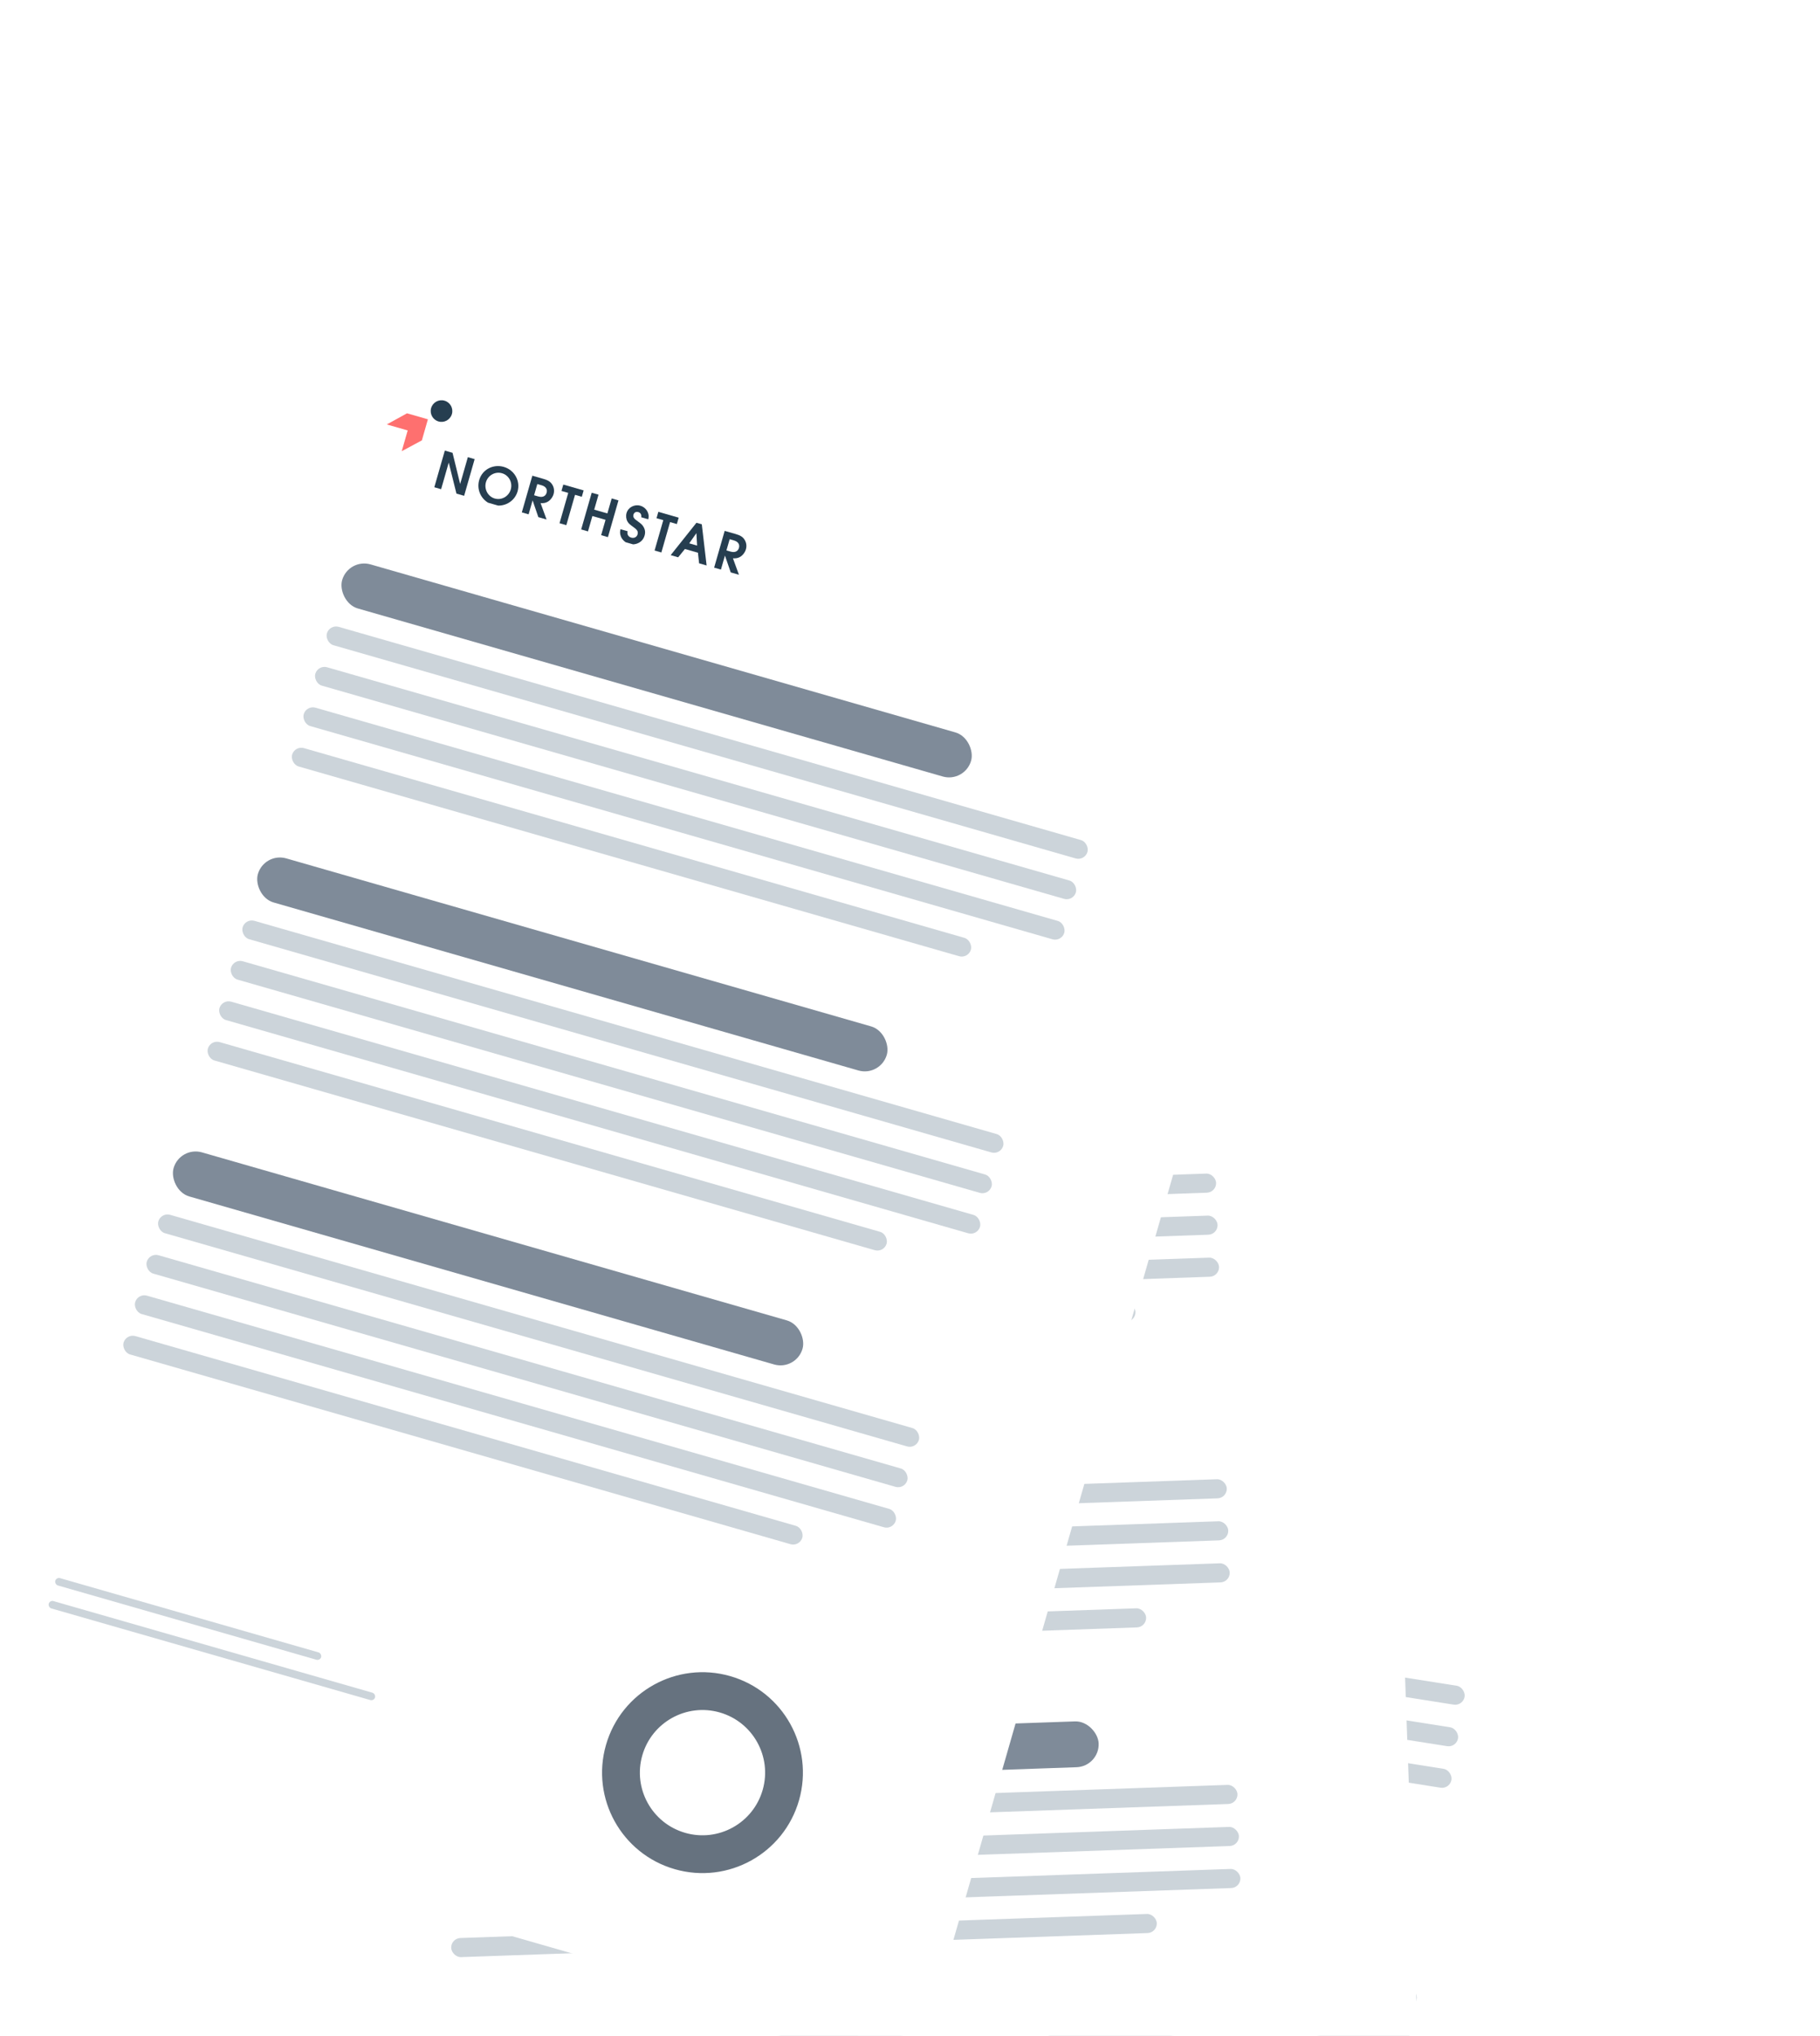 <svg width="372" height="416" viewBox="0 0 372 416" fill="none" xmlns="http://www.w3.org/2000/svg">
<g clip-path="url(#clip0_8782_5565)">
<g clip-path="url(#clip1_8782_5565)" filter="url(#filter0_d_8782_5565)">
<rect width="232.395" height="328.886" transform="matrix(0.988 0.156 -0.156 0.988 117.477 221.511)" fill="white"/>
<g clip-path="url(#clip2_8782_5565)">
<path fill-rule="evenodd" clip-rule="evenodd" d="M158.902 269.456L160.525 269.713L162.845 275.849L163.736 270.221L165.164 270.447L163.941 278.172L162.343 277.919L159.996 271.794L159.107 277.407L157.679 277.181L158.902 269.456Z" fill="#263E50"/>
<path fill-rule="evenodd" clip-rule="evenodd" d="M171.279 271.297C173.502 271.649 175.03 273.719 174.682 275.914C174.335 278.11 172.245 279.607 170.019 279.255C167.793 278.902 166.254 276.842 166.611 274.587C166.968 272.332 169.066 270.943 171.28 271.294L171.279 271.297ZM170.237 277.933C171.665 278.159 173.019 277.154 173.251 275.691C173.483 274.227 172.509 272.854 171.066 272.625C169.623 272.397 168.263 273.4 168.035 274.843C167.806 276.286 168.773 277.704 170.24 277.936L170.237 277.933Z" fill="#263E50"/>
<path fill-rule="evenodd" clip-rule="evenodd" d="M177.285 272.37L179.642 272.744C180.563 272.889 181.112 273.151 181.516 273.64C181.972 274.184 182.159 274.878 182.049 275.568C181.94 276.258 181.507 276.983 180.941 277.344C180.559 277.589 180.238 277.682 179.64 277.728L181.27 280.917L179.543 280.643L177.952 277.366L177.484 280.317L176.059 280.092L177.283 272.364L177.285 272.37ZM179.037 276.429C179.901 276.566 180.489 276.2 180.605 275.462C180.722 274.724 180.249 274.214 179.421 274.083L178.501 273.938L178.128 276.292L179.036 276.435L179.037 276.429Z" fill="#263E50"/>
<path fill-rule="evenodd" clip-rule="evenodd" d="M184.995 274.96L183.573 274.735L183.785 273.396L188.057 274.073L187.846 275.411L186.42 275.186L185.409 281.572L183.984 281.347L184.995 274.96Z" fill="#263E50"/>
<path fill-rule="evenodd" clip-rule="evenodd" d="M189.754 274.342L191.182 274.568L190.684 277.714L193.447 278.151L193.946 275.006L195.374 275.232L194.15 282.957L192.722 282.731L193.235 279.493L190.471 279.055L189.959 282.293L188.53 282.067L189.754 274.342Z" fill="#263E50"/>
<path fill-rule="evenodd" clip-rule="evenodd" d="M200.404 278.096C200.442 277.56 200.168 277.186 199.684 277.109C199.2 277.032 198.842 277.282 198.765 277.766C198.727 278.008 198.794 278.242 198.967 278.422C199.136 278.615 199.288 278.721 199.886 279.04C200.529 279.389 200.829 279.602 201.1 279.964C201.505 280.478 201.652 281.043 201.548 281.697C201.439 282.387 201.119 282.919 200.57 283.312C199.997 283.718 199.308 283.89 198.648 283.786C197.862 283.661 197.15 283.172 196.778 282.522C196.51 282.029 196.434 281.616 196.495 281.023L197.994 281.26C197.903 281.895 198.257 282.364 198.894 282.465C199.494 282.56 199.997 282.227 200.087 281.662C200.176 281.097 199.946 280.755 199.218 280.358C198.174 279.779 197.994 279.656 197.72 279.281C197.378 278.826 197.233 278.175 197.325 277.599C197.514 276.401 198.699 275.572 199.945 275.769C200.626 275.877 201.246 276.294 201.602 276.892C201.862 277.335 201.954 277.741 201.887 278.318L200.408 278.084L200.407 278.093L200.404 278.096Z" fill="#263E50"/>
<path fill-rule="evenodd" clip-rule="evenodd" d="M204.958 278.122L203.536 277.897L203.748 276.559L208.02 277.235L207.808 278.574L206.383 278.348L205.372 284.735L203.947 284.509L204.958 278.122Z" fill="#263E50"/>
<path fill-rule="evenodd" clip-rule="evenodd" d="M211.754 277.827L212.871 278.004L214.877 286.243L213.299 285.993L212.8 283.869L210.063 283.435L208.895 285.296L207.321 285.046L211.751 277.826L211.754 277.827ZM212.45 282.438L211.999 279.932L210.795 282.176L212.45 282.438Z" fill="#263E50"/>
<path fill-rule="evenodd" clip-rule="evenodd" d="M217.682 278.768L220.039 279.142C220.959 279.287 221.509 279.549 221.912 280.038C222.368 280.582 222.555 281.276 222.446 281.966C222.337 282.656 221.903 283.381 221.338 283.741C220.956 283.987 220.635 284.08 220.037 284.126L221.666 287.315L219.939 287.041L218.348 283.764L217.881 286.715L216.456 286.49L217.68 278.762L217.682 278.768ZM219.431 282.827C220.294 282.964 220.882 282.597 220.999 281.86C221.116 281.122 220.642 280.612 219.815 280.481L218.894 280.335L218.522 282.689L219.43 282.833L219.431 282.827Z" fill="#263E50"/>
<path d="M150.178 270.655L150.868 266.294L146.48 265.599L150.304 262.836L154.693 263.531L153.992 267.956L150.178 270.655Z" fill="#FE706F"/>
<path fill-rule="evenodd" clip-rule="evenodd" d="M159.431 261.868C159.241 263.072 158.109 263.894 156.905 263.703C155.701 263.513 154.876 262.381 155.066 261.177C155.257 259.973 156.389 259.148 157.596 259.339C158.803 259.53 159.622 260.661 159.431 261.868Z" fill="#263E50"/>
</g>
<rect width="133.769" height="9.374" rx="4.687" transform="matrix(0.988 0.156 -0.156 0.988 142.037 293.654)" fill="#7F8B99"/>
<rect width="161.771" height="3.906" rx="1.953" transform="matrix(0.988 0.156 -0.156 0.988 139.838 307.542)" fill="#CCD4DA"/>
<rect width="161.771" height="3.906" rx="1.953" transform="matrix(0.988 0.156 -0.156 0.988 138.494 316.03)" fill="#CCD4DA"/>
<rect width="161.771" height="3.906" rx="1.953" transform="matrix(0.988 0.156 -0.156 0.988 137.15 324.517)" fill="#CCD4DA"/>
<rect width="144.369" height="3.906" rx="1.953" transform="matrix(0.988 0.156 -0.156 0.988 135.805 333.004)" fill="#CCD4DA"/>
<rect width="133.769" height="9.374" rx="4.687" transform="matrix(0.988 0.156 -0.156 0.988 132.26 355.38)" fill="#7F8B99"/>
<rect width="161.771" height="3.906" rx="1.953" transform="matrix(0.988 0.156 -0.156 0.988 130.061 369.269)" fill="#CCD4DA"/>
<rect width="161.771" height="3.906" rx="1.953" transform="matrix(0.988 0.156 -0.156 0.988 128.717 377.756)" fill="#CCD4DA"/>
<rect width="161.771" height="3.906" rx="1.953" transform="matrix(0.988 0.156 -0.156 0.988 127.373 386.244)" fill="#CCD4DA"/>
<rect width="144.369" height="3.906" rx="1.953" transform="matrix(0.988 0.156 -0.156 0.988 126.029 394.731)" fill="#CCD4DA"/>
</g>
<g filter="url(#filter1_d_8782_5565)">
<rect width="232.394" height="328.886" transform="matrix(0.999 -0.035 0.035 0.999 48.525 153.227)" fill="white"/>
<g clip-path="url(#clip3_8782_5565)">
<path fill-rule="evenodd" clip-rule="evenodd" d="M98.338 192.386L99.979 192.329L103.428 197.91L103.229 192.215L104.674 192.165L104.947 199.981L103.33 200.038L99.858 194.473L100.056 200.152L98.611 200.203L98.338 192.386Z" fill="#263E50"/>
<path fill-rule="evenodd" clip-rule="evenodd" d="M110.837 191.832C113.087 191.753 114.982 193.494 115.059 195.715C115.137 197.937 113.371 199.805 111.119 199.884C108.866 199.963 106.963 198.235 106.883 195.952C106.803 193.67 108.597 191.907 110.837 191.829L110.837 191.832ZM111.081 198.545C112.526 198.494 113.663 197.25 113.611 195.769C113.559 194.288 112.341 193.126 110.881 193.177C109.421 193.228 108.278 194.472 108.329 195.932C108.38 197.392 109.6 198.599 111.084 198.548L111.081 198.545Z" fill="#263E50"/>
<path fill-rule="evenodd" clip-rule="evenodd" d="M116.939 191.74L119.324 191.657C120.255 191.624 120.844 191.776 121.334 192.18C121.885 192.626 122.201 193.272 122.226 193.97C122.25 194.668 121.963 195.462 121.477 195.924C121.149 196.238 120.851 196.391 120.273 196.55L122.481 199.369L120.733 199.43L118.546 196.517L118.651 199.503L117.209 199.553L116.936 191.734L116.939 191.74ZM119.433 195.39C120.307 195.36 120.814 194.888 120.788 194.141C120.762 193.395 120.2 192.985 119.362 193.014L118.431 193.047L118.514 195.428L119.433 195.396L119.433 195.39Z" fill="#263E50"/>
<path fill-rule="evenodd" clip-rule="evenodd" d="M125 192.811L123.561 192.861L123.514 191.507L127.837 191.356L127.884 192.71L126.442 192.76L126.668 199.223L125.226 199.273L125 192.811Z" fill="#263E50"/>
<path fill-rule="evenodd" clip-rule="evenodd" d="M129.555 191.296L131 191.245L131.111 194.428L133.907 194.331L133.796 191.148L135.241 191.097L135.514 198.914L134.069 198.964L133.955 195.688L131.158 195.785L131.273 199.062L129.828 199.112L129.555 191.296Z" fill="#263E50"/>
<path fill-rule="evenodd" clip-rule="evenodd" d="M140.727 192.949C140.663 192.415 140.322 192.1 139.832 192.117C139.342 192.135 139.038 192.448 139.056 192.937C139.064 193.182 139.175 193.399 139.379 193.543C139.582 193.7 139.751 193.776 140.399 193.974C141.097 194.195 141.432 194.346 141.767 194.649C142.263 195.077 142.514 195.604 142.537 196.266C142.562 196.964 142.349 197.546 141.885 198.038C141.4 198.545 140.757 198.846 140.089 198.869C139.294 198.897 138.501 198.552 138.012 197.985C137.655 197.553 137.502 197.162 137.448 196.568L138.966 196.515C138.997 197.155 139.434 197.548 140.078 197.526C140.686 197.505 141.116 197.081 141.096 196.51C141.076 195.939 140.785 195.646 139.995 195.395C138.859 195.026 138.659 194.94 138.318 194.625C137.896 194.243 137.63 193.632 137.61 193.048C137.567 191.836 138.572 190.797 139.833 190.753C140.522 190.728 141.21 191.019 141.673 191.539C142.013 191.923 142.181 192.305 142.226 192.884L140.729 192.936L140.73 192.946L140.727 192.949Z" fill="#263E50"/>
<path fill-rule="evenodd" clip-rule="evenodd" d="M145.201 192.106L143.762 192.156L143.715 190.802L148.038 190.651L148.085 192.005L146.643 192.055L146.869 198.518L145.427 198.568L145.201 192.106Z" fill="#263E50"/>
<path fill-rule="evenodd" clip-rule="evenodd" d="M151.815 190.518L152.946 190.479L156.487 198.184L154.891 198.24L153.995 196.25L151.226 196.347L150.435 198.396L148.841 198.451L151.812 190.519L151.815 190.518ZM153.379 194.913L152.458 192.539L151.704 194.971L153.379 194.913Z" fill="#263E50"/>
<path fill-rule="evenodd" clip-rule="evenodd" d="M157.814 190.312L160.199 190.229C161.13 190.196 161.719 190.348 162.209 190.752C162.76 191.199 163.076 191.844 163.101 192.542C163.125 193.241 162.838 194.035 162.352 194.496C162.024 194.81 161.726 194.963 161.148 195.123L163.356 197.942L161.608 198.003L159.421 195.089L159.526 198.075L158.084 198.126L157.811 190.306L157.814 190.312ZM160.305 193.963C161.179 193.932 161.686 193.46 161.66 192.714C161.634 191.967 161.072 191.557 160.234 191.586L159.303 191.619L159.386 194.001L160.305 193.969L160.305 193.963Z" fill="#263E50"/>
<path d="M90.002 195.228L89.848 190.815L85.407 190.97L88.635 187.529L93.075 187.374L93.232 191.85L90.002 195.228Z" fill="#FE706F"/>
<path fill-rule="evenodd" clip-rule="evenodd" d="M97.41 184.838C97.452 186.056 96.498 187.079 95.28 187.121C94.062 187.164 93.036 186.21 92.993 184.992C92.951 183.774 93.904 182.748 95.126 182.705C96.347 182.662 97.367 183.616 97.41 184.838Z" fill="#263E50"/>
</g>
<rect width="133.769" height="9.374" rx="4.687" transform="matrix(0.999 -0.035 0.035 0.999 86.398 219.358)" fill="#7F8B99"/>
<rect width="161.771" height="3.906" rx="1.953" transform="matrix(0.999 -0.035 0.035 0.999 86.889 233.411)" fill="#CCD4DA"/>
<rect width="161.771" height="3.906" rx="1.953" transform="matrix(0.999 -0.035 0.035 0.999 87.189 241.999)" fill="#CCD4DA"/>
<rect width="161.771" height="3.906" rx="1.953" transform="matrix(0.999 -0.035 0.035 0.999 87.488 250.587)" fill="#CCD4DA"/>
<rect width="144.369" height="3.906" rx="1.953" transform="matrix(0.999 -0.035 0.035 0.999 87.789 259.175)" fill="#CCD4DA"/>
<rect width="133.769" height="9.374" rx="4.687" transform="matrix(0.999 -0.035 0.035 0.999 88.58 281.816)" fill="#7F8B99"/>
<rect width="161.771" height="3.906" rx="1.953" transform="matrix(0.999 -0.035 0.035 0.999 89.072 295.869)" fill="#CCD4DA"/>
<rect width="161.771" height="3.906" rx="1.953" transform="matrix(0.999 -0.035 0.035 0.999 89.371 304.457)" fill="#CCD4DA"/>
<rect width="161.771" height="3.906" rx="1.953" transform="matrix(0.999 -0.035 0.035 0.999 89.672 313.045)" fill="#CCD4DA"/>
<rect width="144.369" height="3.906" rx="1.953" transform="matrix(0.999 -0.035 0.035 0.999 89.971 321.633)" fill="#CCD4DA"/>
<rect width="133.769" height="9.374" rx="4.687" transform="matrix(0.999 -0.035 0.035 0.999 90.762 344.274)" fill="#7F8B99"/>
<rect width="161.771" height="3.906" rx="1.953" transform="matrix(0.999 -0.035 0.035 0.999 91.254 358.327)" fill="#CCD4DA"/>
<rect width="161.771" height="3.906" rx="1.953" transform="matrix(0.999 -0.035 0.035 0.999 91.553 366.915)" fill="#CCD4DA"/>
<rect width="161.771" height="3.906" rx="1.953" transform="matrix(0.999 -0.035 0.035 0.999 91.853 375.503)" fill="#CCD4DA"/>
<rect width="144.369" height="3.906" rx="1.953" transform="matrix(0.999 -0.035 0.035 0.999 92.152 384.091)" fill="#CCD4DA"/>
<path d="M252.424 432.329C252.819 443.657 243.957 453.161 232.63 453.556C221.303 453.952 211.799 445.089 211.404 433.762C211.008 422.434 219.87 412.93 231.197 412.534C242.525 412.139 252.028 421.001 252.424 432.329ZM219.124 433.492C219.37 440.556 225.297 446.083 232.36 445.836C239.424 445.589 244.95 439.663 244.704 432.599C244.457 425.535 238.531 420.008 231.467 420.255C224.403 420.501 218.877 426.428 219.124 433.492Z" fill="#66727F"/>
</g>
<g clip-path="url(#clip4_8782_5565)" filter="url(#filter2_d_8782_5565)">
<rect width="232.394" height="328.886" transform="matrix(0.961 0.276 -0.276 0.961 55.645 27.439)" fill="white"/>
<g clip-path="url(#clip5_8782_5565)">
<path fill-rule="evenodd" clip-rule="evenodd" d="M90.92 80.075L92.499 80.528L94.054 86.902L95.625 81.424L97.014 81.823L94.859 89.341L93.303 88.895L91.72 82.529L90.154 87.992L88.764 87.594L90.92 80.075Z" fill="#263E50"/>
<path fill-rule="evenodd" clip-rule="evenodd" d="M102.977 83.41C105.14 84.031 106.405 86.271 105.792 88.408C105.179 90.545 102.923 91.776 100.756 91.155C98.59 90.534 97.314 88.302 97.943 86.107C98.573 83.912 100.823 82.789 102.978 83.407L102.977 83.41ZM101.134 89.87C102.524 90.268 103.99 89.436 104.398 88.012C104.807 86.587 104.008 85.106 102.603 84.703C101.199 84.3 99.727 85.131 99.325 86.535C98.922 87.939 99.709 89.464 101.136 89.874L101.134 89.87Z" fill="#263E50"/>
<path fill-rule="evenodd" clip-rule="evenodd" d="M108.81 85.208L111.104 85.866C112 86.123 112.513 86.45 112.854 86.985C113.24 87.58 113.341 88.292 113.149 88.963C112.956 89.635 112.438 90.301 111.833 90.59C111.424 90.787 111.094 90.841 110.494 90.814L111.723 94.177L110.042 93.695L108.863 90.248L108.039 93.121L106.652 92.723L108.809 85.202L108.81 85.208ZM110.054 89.451C110.894 89.692 111.522 89.4 111.728 88.682C111.934 87.964 111.526 87.4 110.721 87.169L109.825 86.912L109.168 89.203L110.052 89.457L110.054 89.451Z" fill="#263E50"/>
<path fill-rule="evenodd" clip-rule="evenodd" d="M116.145 88.718L114.761 88.322L115.135 87.019L119.293 88.211L118.919 89.514L117.532 89.116L115.75 95.332L114.363 94.934L116.145 88.718Z" fill="#263E50"/>
<path fill-rule="evenodd" clip-rule="evenodd" d="M120.943 88.685L122.333 89.083L121.455 92.144L124.145 92.916L125.023 89.854L126.413 90.253L124.257 97.771L122.867 97.373L123.771 94.221L121.081 93.45L120.177 96.601L118.787 96.203L120.943 88.685Z" fill="#263E50"/>
<path fill-rule="evenodd" clip-rule="evenodd" d="M131.058 93.709C131.162 93.181 130.935 92.777 130.464 92.642C129.993 92.507 129.607 92.71 129.472 93.181C129.405 93.417 129.443 93.658 129.593 93.858C129.737 94.069 129.874 94.194 130.43 94.582C131.025 95.008 131.297 95.256 131.522 95.647C131.861 96.207 131.938 96.786 131.755 97.423C131.562 98.095 131.18 98.583 130.587 98.907C129.969 99.239 129.264 99.327 128.622 99.142C127.857 98.923 127.21 98.35 126.92 97.66C126.714 97.138 126.689 96.719 126.821 96.137L128.281 96.556C128.113 97.175 128.408 97.684 129.027 97.862C129.611 98.029 130.151 97.759 130.309 97.21C130.466 96.66 130.279 96.292 129.606 95.809C128.64 95.108 128.477 94.963 128.25 94.558C127.966 94.065 127.902 93.401 128.063 92.84C128.397 91.674 129.674 90.996 130.886 91.344C131.549 91.534 132.114 92.023 132.394 92.66C132.599 93.131 132.64 93.546 132.503 94.111L131.064 93.698L131.062 93.707L131.058 93.709Z" fill="#263E50"/>
<path fill-rule="evenodd" clip-rule="evenodd" d="M135.573 94.289L134.189 93.892L134.562 92.59L138.72 93.782L138.347 95.085L136.96 94.687L135.178 100.903L133.791 100.505L135.573 94.289Z" fill="#263E50"/>
<path fill-rule="evenodd" clip-rule="evenodd" d="M142.355 94.825L143.443 95.136L144.429 103.559L142.894 103.119L142.657 100.949L139.994 100.185L138.608 101.89L137.076 101.45L142.352 94.824L142.355 94.825ZM142.485 99.487L142.342 96.945L140.874 99.025L142.485 99.487Z" fill="#263E50"/>
<path fill-rule="evenodd" clip-rule="evenodd" d="M148.124 96.482L150.418 97.14C151.314 97.396 151.828 97.723 152.168 98.258C152.555 98.853 152.656 99.565 152.463 100.237C152.271 100.908 151.752 101.575 151.147 101.864C150.738 102.061 150.408 102.114 149.809 102.087L151.037 105.45L149.357 104.968L148.177 101.522L147.353 104.394L145.966 103.996L148.123 96.475L148.124 96.482ZM149.366 100.723C150.206 100.964 150.834 100.673 151.04 99.954C151.246 99.236 150.838 98.673 150.032 98.442L149.137 98.185L148.48 100.476L149.364 100.729L149.366 100.723Z" fill="#263E50"/>
<path d="M82.112 80.202L83.329 75.957L79.058 74.733L83.191 72.457L87.462 73.682L86.227 77.987L82.112 80.202Z" fill="#FE706F"/>
<path fill-rule="evenodd" clip-rule="evenodd" d="M92.367 72.609C92.031 73.781 90.808 74.459 89.636 74.123C88.464 73.787 87.783 72.562 88.119 71.391C88.455 70.219 89.679 69.538 90.854 69.875C92.029 70.212 92.704 71.434 92.367 72.609Z" fill="#263E50"/>
</g>
<rect width="133.769" height="9.374" rx="4.687" transform="matrix(0.961 0.276 -0.276 0.961 71.228 102.037)" fill="#7F8B99"/>
<rect width="161.771" height="3.906" rx="1.953" transform="matrix(0.961 0.276 -0.276 0.961 67.353 115.554)" fill="#CCD4DA"/>
<rect width="161.771" height="3.906" rx="1.953" transform="matrix(0.961 0.276 -0.276 0.961 64.984 123.814)" fill="#CCD4DA"/>
<rect width="161.771" height="3.906" rx="1.953" transform="matrix(0.961 0.276 -0.276 0.961 62.615 132.075)" fill="#CCD4DA"/>
<rect width="144.369" height="3.906" rx="1.953" transform="matrix(0.961 0.276 -0.276 0.961 60.248 140.335)" fill="#CCD4DA"/>
<rect width="133.769" height="9.374" rx="4.687" transform="matrix(0.961 0.276 -0.276 0.961 54.002 162.112)" fill="#7F8B99"/>
<rect width="161.771" height="3.906" rx="1.953" transform="matrix(0.961 0.276 -0.276 0.961 50.127 175.629)" fill="#CCD4DA"/>
<rect width="161.771" height="3.906" rx="1.953" transform="matrix(0.961 0.276 -0.276 0.961 47.758 183.89)" fill="#CCD4DA"/>
<rect width="161.771" height="3.906" rx="1.953" transform="matrix(0.961 0.276 -0.276 0.961 45.389 192.15)" fill="#CCD4DA"/>
<rect width="144.369" height="3.906" rx="1.953" transform="matrix(0.961 0.276 -0.276 0.961 43.022 200.41)" fill="#CCD4DA"/>
<rect width="133.769" height="9.374" rx="4.687" transform="matrix(0.961 0.276 -0.276 0.961 36.775 222.187)" fill="#7F8B99"/>
<rect width="161.771" height="3.906" rx="1.953" transform="matrix(0.961 0.276 -0.276 0.961 32.9 235.704)" fill="#CCD4DA"/>
<rect width="161.771" height="3.906" rx="1.953" transform="matrix(0.961 0.276 -0.276 0.961 30.531 243.964)" fill="#CCD4DA"/>
<rect width="161.771" height="3.906" rx="1.953" transform="matrix(0.961 0.276 -0.276 0.961 28.162 252.225)" fill="#CCD4DA"/>
<rect width="144.369" height="3.906" rx="1.953" transform="matrix(0.961 0.276 -0.276 0.961 25.795 260.485)" fill="#CCD4DA"/>
<rect width="69.405" height="1.562" rx="0.781" transform="matrix(0.961 0.276 -0.276 0.961 10.174 314.957)" fill="#CCD4DA"/>
<rect width="56.542" height="1.562" rx="0.781" transform="matrix(0.961 0.276 -0.276 0.961 11.518 310.266)" fill="#CCD4DA"/>
<path d="M163.313 355.889C160.189 366.784 148.824 373.084 137.929 369.96C127.034 366.836 120.734 355.471 123.858 344.575C126.983 333.679 138.348 327.379 149.243 330.503C160.138 333.628 166.438 344.993 163.313 355.889ZM131.284 346.704C129.335 353.499 133.264 360.586 140.058 362.535C146.852 364.483 153.939 360.554 155.888 353.759C157.836 346.965 153.908 339.877 147.114 337.929C140.319 335.981 133.232 339.91 131.284 346.704Z" fill="#66727F"/>
</g>
</g>
<defs>
<filter id="filter0_d_8782_5565" x="50.031" y="217.511" width="312.979" height="393.192" filterUnits="userSpaceOnUse" color-interpolation-filters="sRGB">
<feFlood flood-opacity="0" result="BackgroundImageFix"/>
<feColorMatrix in="SourceAlpha" type="matrix" values="0 0 0 0 0 0 0 0 0 0 0 0 0 0 0 0 0 0 127 0" result="hardAlpha"/>
<feOffset dy="12"/>
<feGaussianBlur stdDeviation="8"/>
<feComposite in2="hardAlpha" operator="out"/>
<feColorMatrix type="matrix" values="0 0 0 0 0.227 0 0 0 0 0.255 0 0 0 0 0.282 0 0 0 0.1 0"/>
<feBlend mode="normal" in2="BackgroundImageFix" result="effect1_dropShadow_8782_5565"/>
<feBlend mode="normal" in="SourceGraphic" in2="effect1_dropShadow_8782_5565" result="shape"/>
</filter>
<filter id="filter1_d_8782_5565" x="32.525" y="141.117" width="275.732" height="368.796" filterUnits="userSpaceOnUse" color-interpolation-filters="sRGB">
<feFlood flood-opacity="0" result="BackgroundImageFix"/>
<feColorMatrix in="SourceAlpha" type="matrix" values="0 0 0 0 0 0 0 0 0 0 0 0 0 0 0 0 0 0 127 0" result="hardAlpha"/>
<feOffset dy="12"/>
<feGaussianBlur stdDeviation="8"/>
<feComposite in2="hardAlpha" operator="out"/>
<feColorMatrix type="matrix" values="0 0 0 0 0.227 0 0 0 0 0.255 0 0 0 0 0.282 0 0 0 0.1 0"/>
<feBlend mode="normal" in2="BackgroundImageFix" result="effect1_dropShadow_8782_5565"/>
<feBlend mode="normal" in="SourceGraphic" in2="effect1_dropShadow_8782_5565" result="shape"/>
</filter>
<filter id="filter2_d_8782_5565" x="-51.01" y="23.439" width="346.047" height="412.202" filterUnits="userSpaceOnUse" color-interpolation-filters="sRGB">
<feFlood flood-opacity="0" result="BackgroundImageFix"/>
<feColorMatrix in="SourceAlpha" type="matrix" values="0 0 0 0 0 0 0 0 0 0 0 0 0 0 0 0 0 0 127 0" result="hardAlpha"/>
<feOffset dy="12"/>
<feGaussianBlur stdDeviation="8"/>
<feComposite in2="hardAlpha" operator="out"/>
<feColorMatrix type="matrix" values="0 0 0 0 0.227 0 0 0 0 0.255 0 0 0 0 0.282 0 0 0 0.1 0"/>
<feBlend mode="normal" in2="BackgroundImageFix" result="effect1_dropShadow_8782_5565"/>
<feBlend mode="normal" in="SourceGraphic" in2="effect1_dropShadow_8782_5565" result="shape"/>
</filter>
<clipPath id="clip0_8782_5565">
<rect width="372" height="416" fill="white"/>
</clipPath>
<clipPath id="clip1_8782_5565">
<rect width="232.395" height="328.886" fill="white" transform="matrix(0.988 0.156 -0.156 0.988 117.477 221.511)"/>
</clipPath>
<clipPath id="clip2_8782_5565">
<rect width="77.725" height="17.577" fill="white" transform="matrix(0.988 0.156 -0.156 0.988 147.719 257.775)"/>
</clipPath>
<clipPath id="clip3_8782_5565">
<rect width="77.725" height="17.577" fill="white" transform="matrix(0.999 -0.035 0.035 0.999 85.131 183.054)"/>
</clipPath>
<clipPath id="clip4_8782_5565">
<rect width="232.394" height="328.886" fill="white" transform="matrix(0.961 0.276 -0.276 0.961 55.645 27.439)"/>
</clipPath>
<clipPath id="clip5_8782_5565">
<rect width="77.725" height="17.577" fill="white" transform="matrix(0.961 0.276 -0.276 0.961 81.242 67.119)"/>
</clipPath>
</defs>
</svg>
